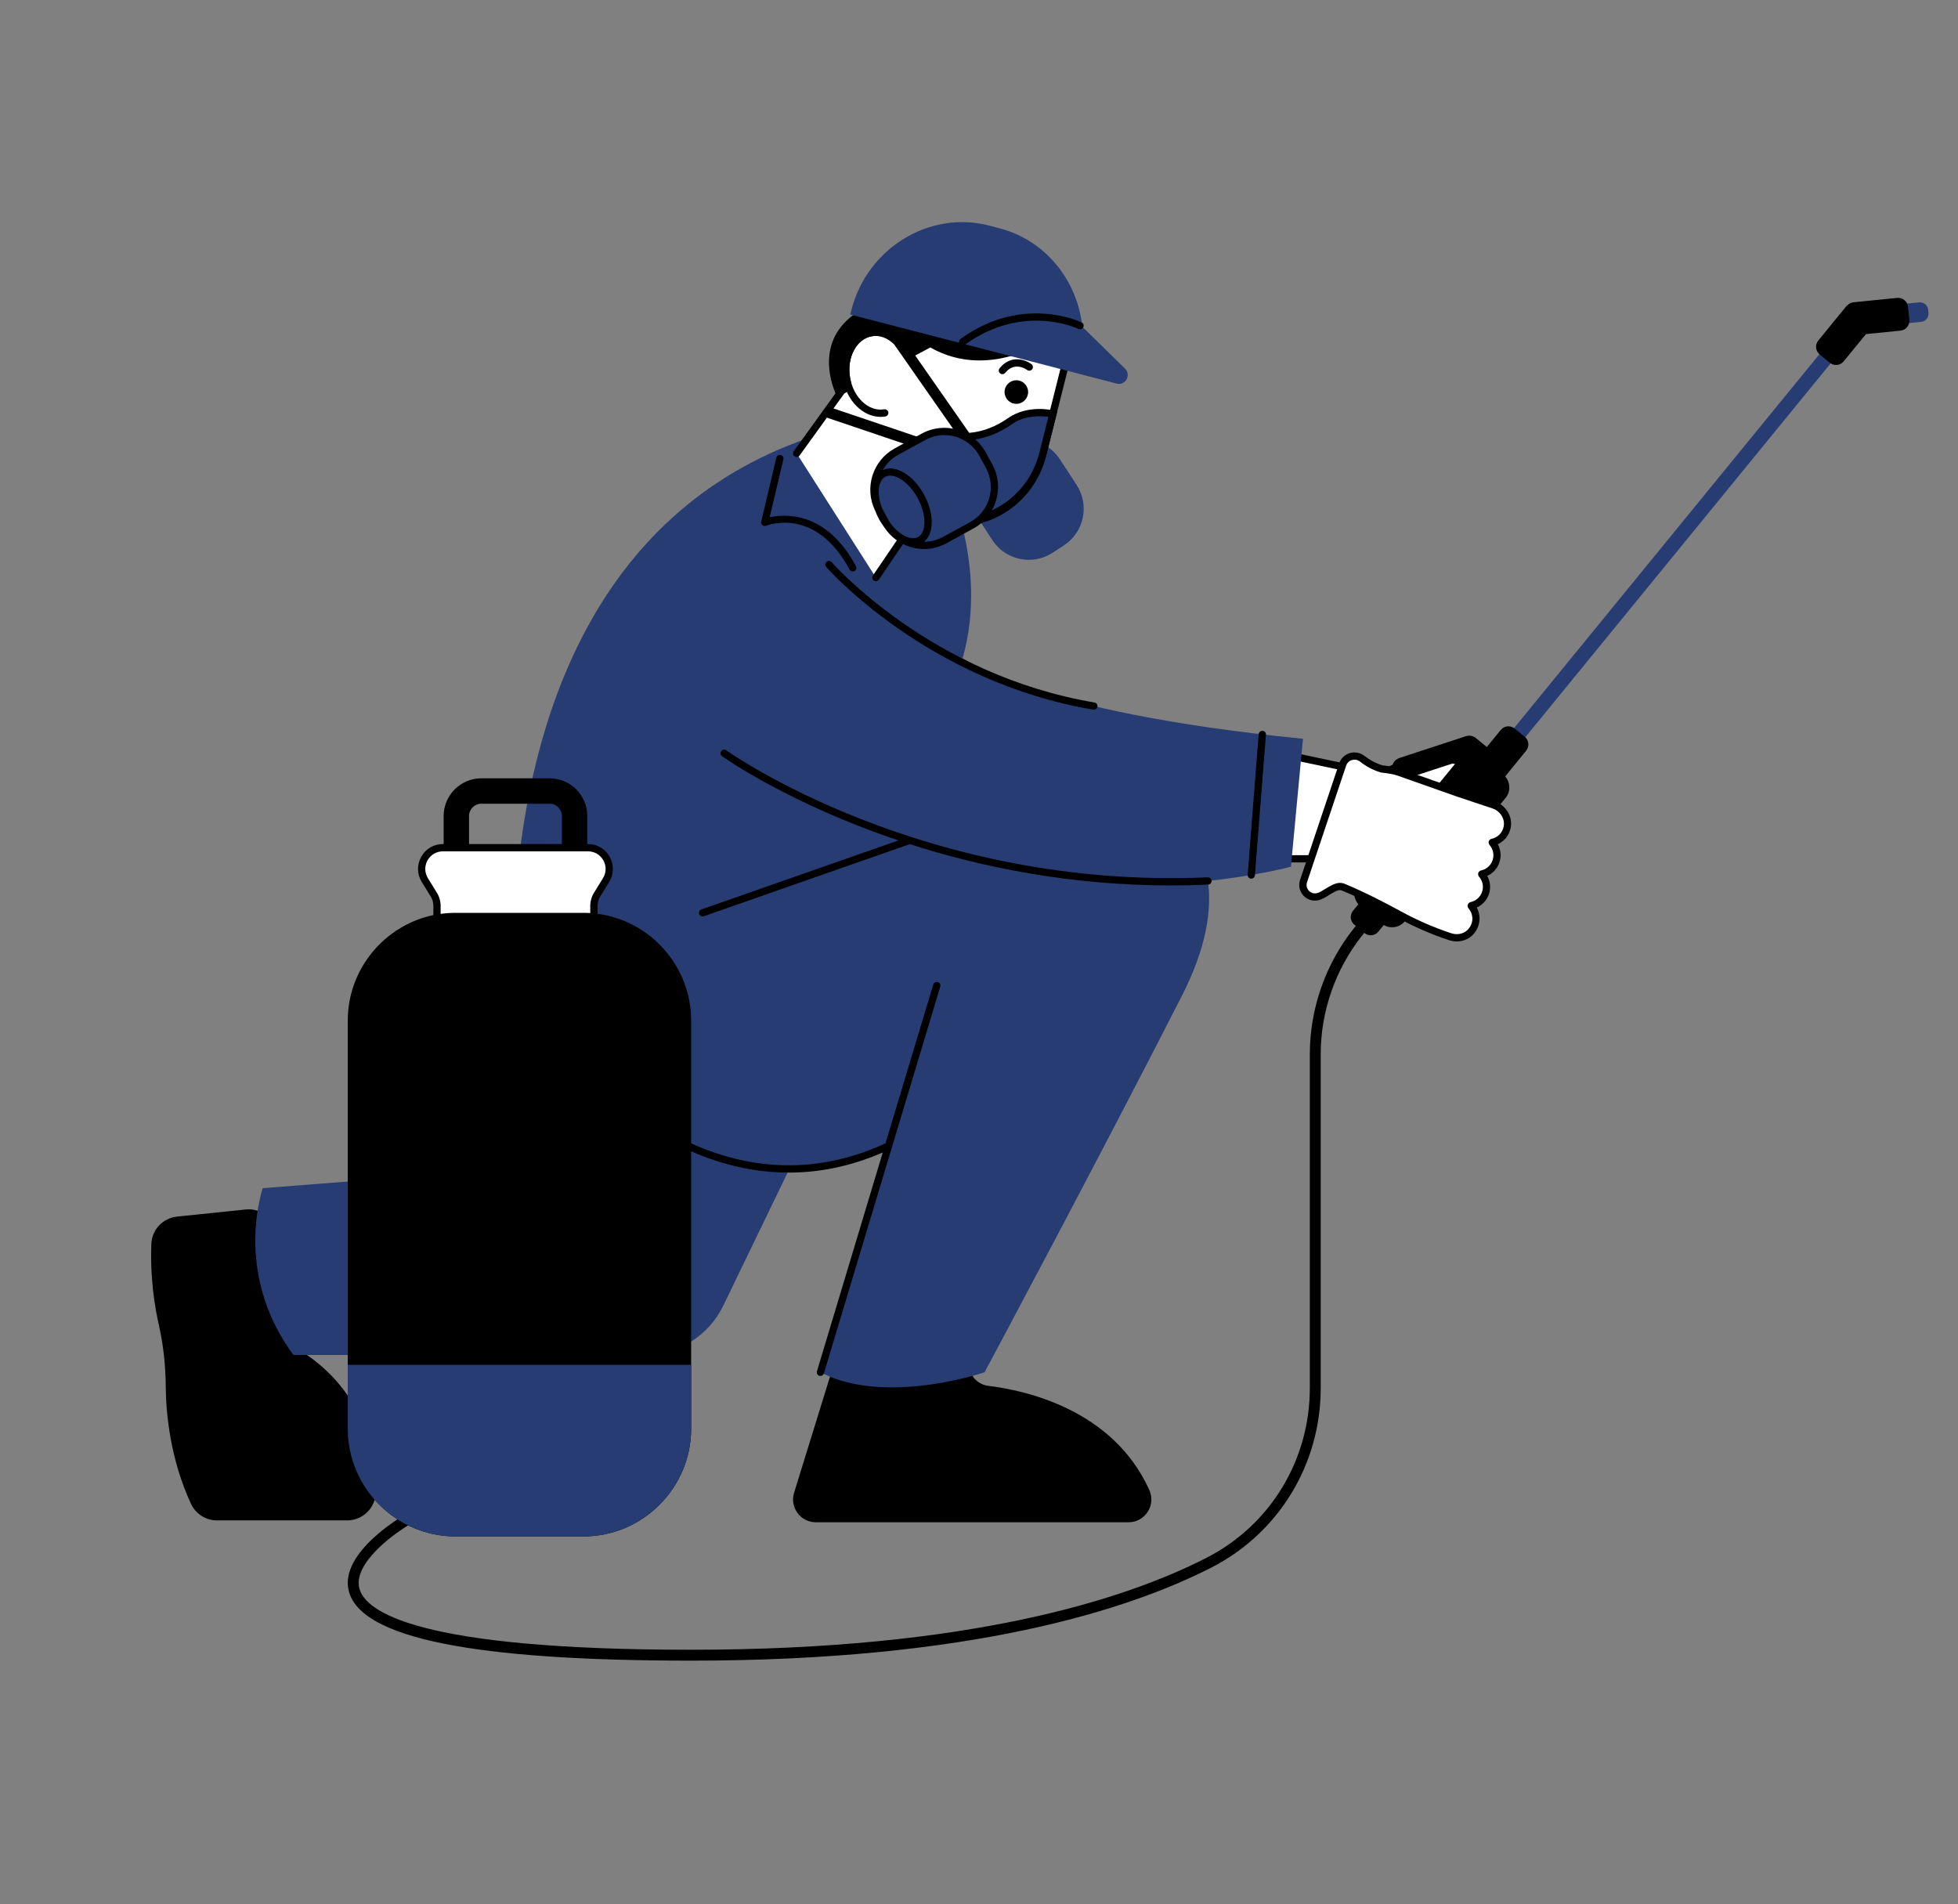 <svg xmlns="http://www.w3.org/2000/svg" xmlns:xlink="http://www.w3.org/1999/xlink" width="245.25pt" height="238.5pt" viewBox="0 0 245.25 238.5"><rect x="0" y="0" width="245.25" height="238.5" fill="#808080" stroke="none"/><defs><clipPath id="clip1"><path d="M 18.793 151 L 145 151 L 145 191 L 18.793 191 Z M 18.793 151 "></path></clipPath><clipPath id="clip2"><path d="M 43 37 L 241.613 37 L 241.613 193 L 43 193 Z M 43 37 "></path></clipPath></defs><g id="surface1"><path style=" stroke:none;fill-rule:nonzero;fill:rgb(0%,0%,0%);fill-opacity:1;" d="M 173.047 114.117 L 170.641 117.141 C 167.277 121.359 165.426 126.656 165.426 132.051 L 165.426 173.863 C 165.426 183.406 160.176 192.02 151.727 196.344 C 141.324 201.66 121.578 208 86.566 208 C 59.246 208 45.223 205.16 43.695 199.309 C 42.418 194.434 50.637 189.746 50.992 189.551 C 51.316 189.363 51.734 189.48 51.918 189.809 C 52.102 190.137 51.984 190.555 51.656 190.738 C 49.523 191.938 44.176 195.754 45.016 198.965 C 45.766 201.828 52.16 206.637 86.566 206.637 C 121.305 206.637 140.84 200.379 151.105 195.129 C 159.098 191.043 164.062 182.895 164.062 173.863 L 164.062 132.051 C 164.062 126.348 166.02 120.75 169.57 116.289 L 171.98 113.27 C 172.215 112.973 172.641 112.926 172.938 113.16 C 173.238 113.395 173.281 113.824 173.047 114.117 Z M 173.047 114.117 "></path><path style=" stroke:none;fill-rule:nonzero;fill:rgb(15.289%,23.529%,45.099%);fill-opacity:1;" d="M 124.297 67.652 L 122.188 64.418 C 120.551 61.906 121.262 58.508 123.773 56.867 L 125.211 55.934 C 127.719 54.293 131.113 55.004 132.75 57.52 L 134.859 60.75 C 136.496 63.266 135.785 66.66 133.273 68.301 L 131.84 69.238 C 129.328 70.879 125.934 70.164 124.297 67.652 Z M 124.297 67.652 "></path><g clip-path="url(#clip1)" clip-rule="nonzero"><path style=" stroke:none;fill-rule:nonzero;fill:rgb(0%,0%,0%);fill-opacity:1;" d="M 34.723 154.668 L 36.059 166.582 C 36.18 167.645 36.754 168.613 37.66 169.188 C 45.801 174.34 47.086 182.297 47.07 186.867 C 47.066 188.84 45.449 190.434 43.48 190.434 L 27.18 190.434 C 25.777 190.434 24.5 189.613 23.914 188.34 C 21.332 182.73 20.785 177.129 20.758 173.551 C 20.738 170.984 20.457 168.43 19.891 165.93 C 18.969 161.848 18.863 158.23 18.957 155.812 C 19.023 154.027 20.398 152.566 22.176 152.383 L 30.781 151.492 C 32.742 151.289 34.504 152.703 34.723 154.668 Z M 118.855 169.059 L 107.691 168.027 C 106.348 167.902 105.102 168.734 104.703 170.027 L 99.465 186.969 C 98.895 188.805 100.266 190.668 102.188 190.668 L 141.359 190.668 C 143.426 190.668 144.812 188.531 143.961 186.641 C 139.398 176.5 128.363 174.137 123.82 173.586 C 122.605 173.441 121.625 172.527 121.383 171.328 C 121.137 170.094 120.105 169.172 118.855 169.059 Z M 118.855 169.059 "></path></g><path style=" stroke:none;fill-rule:nonzero;fill:rgb(100%,100%,100%);fill-opacity:1;" d="M 179.34 103.402 L 171.902 97.676 C 179.32 92.805 185.324 96.23 185.324 96.23 Z M 157.773 107.562 L 166.934 107.562 L 168.613 96.129 L 160.211 94.352 Z M 157.773 107.562 "></path><path style=" stroke:none;fill-rule:nonzero;fill:rgb(0%,0%,0%);fill-opacity:1;" d="M 179.34 103.859 C 179.242 103.859 179.145 103.828 179.062 103.762 L 171.625 98.035 C 171.508 97.945 171.441 97.805 171.449 97.656 C 171.453 97.512 171.527 97.375 171.652 97.293 C 179.215 92.324 185.293 95.691 185.547 95.836 C 185.664 95.902 185.746 96.016 185.77 96.148 C 185.793 96.281 185.754 96.418 185.668 96.52 L 179.688 103.695 C 179.598 103.805 179.465 103.859 179.34 103.859 Z M 172.691 97.711 L 179.27 102.777 L 184.602 96.387 C 183.098 95.734 178.418 94.23 172.691 97.711 Z M 166.934 108.02 L 157.773 108.02 C 157.641 108.02 157.512 107.957 157.426 107.855 C 157.34 107.75 157.305 107.613 157.332 107.48 L 159.766 94.27 C 159.785 94.148 159.855 94.043 159.961 93.977 C 160.059 93.906 160.188 93.887 160.305 93.906 L 168.711 95.691 C 168.945 95.738 169.102 95.961 169.062 96.199 L 167.383 107.633 C 167.352 107.848 167.156 108.02 166.934 108.02 Z M 158.32 107.109 L 166.543 107.109 L 168.105 96.484 L 160.574 94.891 Z M 158.32 107.109 "></path><path style=" stroke:none;fill-rule:nonzero;fill:rgb(15.289%,23.529%,45.099%);fill-opacity:1;" d="M 161.699 108.551 C 161.699 108.551 157.824 109.633 151.301 110.344 C 151.805 114.008 151.098 118.715 148.059 124.684 C 137.855 144.727 123.324 171.883 123.324 171.883 C 123.324 171.883 110.883 176.137 102.766 171.883 L 111.562 143.406 C 111.562 143.406 110.172 144.004 107.855 144.766 C 104.844 145.762 101.828 146.293 98.867 146.422 L 90.594 163.539 C 88.77 167.312 84.949 169.711 80.766 169.711 L 36.762 169.711 C 35.461 167.984 33.113 164.371 32.277 159.188 C 31.535 154.594 32.312 150.852 32.895 148.82 C 40.844 148.203 48.789 147.586 56.73 146.965 C 61.492 146.598 65.461 143.172 66.527 138.508 L 68.625 129.332 C 65.617 123.891 64.094 117.488 64.695 110.605 C 66.414 90.895 73.992 64.355 101.145 54.902 L 118.102 59.105 C 118.102 59.105 123.984 70.418 120.578 82.434 C 120.578 82.434 128.941 89.168 163.203 92.531 Z M 161.699 108.551 "></path><path style=" stroke:none;fill-rule:nonzero;fill:rgb(100%,100%,100%);fill-opacity:1;" d="M 134.191 42.641 L 130.586 57 C 129.109 62.887 123.277 66.539 117.641 65.121 C 117.406 65.059 117.18 64.992 116.957 64.918 C 116.363 64.723 115.797 64.477 115.262 64.184 L 109.711 72.34 L 99.785 56.785 L 106.156 47.953 C 106.105 47.758 106.055 47.559 106.023 47.355 C 105.562 44.582 106.957 42.035 109.141 41.668 C 110.277 41.477 111.406 41.922 112.289 42.777 C 116.41 40.148 122.121 36.93 124.559 37.543 L 132.41 39.516 C 133.738 39.848 134.535 41.254 134.191 42.641 Z M 134.191 42.641 "></path><path style=" stroke:none;fill-rule:nonzero;fill:rgb(0%,0%,0%);fill-opacity:1;" d="M 134.633 42.75 L 131.027 57.109 C 129.488 63.25 123.43 67.043 117.527 65.555 C 117.281 65.492 117.043 65.426 116.809 65.348 C 116.336 65.191 115.863 65 115.406 64.77 L 110.082 72.594 C 109.996 72.719 109.852 72.793 109.707 72.793 C 109.621 72.793 109.531 72.766 109.453 72.715 C 109.242 72.574 109.195 72.293 109.336 72.082 L 114.883 63.93 C 115.016 63.738 115.27 63.672 115.473 63.781 C 116 64.07 116.547 64.305 117.094 64.484 C 117.312 64.555 117.527 64.621 117.742 64.672 C 123.16 66.039 128.719 62.543 130.141 56.887 L 133.746 42.527 C 133.887 41.973 133.809 41.398 133.527 40.91 C 133.25 40.426 132.816 40.086 132.293 39.957 L 124.441 37.984 C 122.766 37.562 118.832 39.223 113.332 42.66 L 121.531 54.41 C 121.746 54.719 121.672 55.141 121.363 55.359 C 121.246 55.441 121.109 55.48 120.973 55.48 C 120.758 55.48 120.547 55.383 120.414 55.191 L 111.992 43.125 C 111.98 43.121 111.973 43.117 111.969 43.109 C 111.145 42.309 110.164 41.957 109.207 42.117 C 108.289 42.273 107.5 42.875 106.984 43.828 C 106.441 44.812 106.262 46.035 106.469 47.281 C 106.5 47.473 106.547 47.66 106.594 47.84 C 106.629 47.973 106.602 48.113 106.52 48.223 L 104.398 51.16 L 119.512 56.258 C 119.867 56.379 120.059 56.77 119.938 57.125 C 119.844 57.41 119.578 57.586 119.293 57.586 C 119.219 57.586 119.148 57.574 119.074 57.551 L 103.609 52.324 C 103.594 52.32 103.586 52.312 103.578 52.309 L 100.156 57.051 C 100.012 57.254 99.727 57.301 99.523 57.156 C 99.316 57.008 99.273 56.723 99.418 56.52 L 105.664 47.859 C 105.629 47.711 105.602 47.562 105.578 47.426 C 105.34 45.984 105.559 44.551 106.191 43.387 C 106.852 42.188 107.867 41.418 109.066 41.219 C 109.766 41.098 110.488 41.195 111.164 41.48 C 111.207 41.336 111.293 41.199 111.43 41.109 C 111.738 40.891 112.16 40.969 112.375 41.277 L 112.82 41.914 C 118.711 38.23 122.703 36.609 124.672 37.109 L 132.523 39.082 C 133.285 39.273 133.926 39.762 134.328 40.465 C 134.719 41.152 134.828 41.969 134.633 42.75 Z M 127.258 47.629 C 126.441 47.656 125.801 48.336 125.828 49.148 C 125.855 49.965 126.535 50.609 127.348 50.582 C 128.16 50.555 128.805 49.871 128.777 49.059 C 128.75 48.246 128.07 47.602 127.258 47.629 Z M 129.285 46.246 C 129.438 46.047 129.395 45.758 129.191 45.609 C 128.418 45.031 126.59 44.398 125.199 46.129 C 125.039 46.324 125.074 46.609 125.27 46.77 C 125.355 46.836 125.453 46.867 125.555 46.867 C 125.688 46.867 125.816 46.809 125.91 46.699 C 127.07 45.254 128.492 46.223 128.652 46.34 C 128.852 46.492 129.137 46.445 129.285 46.246 Z M 129.285 46.246 "></path><path style=" stroke:none;fill-rule:nonzero;fill:rgb(15.289%,23.529%,45.099%);fill-opacity:1;" d="M 131.879 51.852 L 130.637 56.793 C 129.176 62.594 123.426 66.336 117.582 65.098 C 117.207 65.02 116.855 64.918 116.508 64.805 L 118.988 54.926 L 121.633 54.648 C 123.383 54.469 125.031 53.781 126.477 52.766 C 128.852 51.09 131.879 51.852 131.879 51.852 Z M 131.879 51.852 "></path><path style=" stroke:none;fill-rule:nonzero;fill:rgb(0%,0%,0%);fill-opacity:1;" d="M 119.875 65.793 C 119.09 65.793 118.289 65.711 117.488 65.543 C 117.098 65.461 116.73 65.359 116.367 65.238 L 115.969 65.105 L 118.629 54.508 L 121.59 54.199 C 123.18 54.031 124.781 53.41 126.223 52.395 C 128.738 50.621 131.859 51.383 131.992 51.414 L 132.434 51.523 L 131.086 56.906 C 129.742 62.234 125.062 65.793 119.875 65.793 Z M 117.055 64.496 C 117.258 64.555 117.461 64.605 117.676 64.652 C 123.277 65.844 128.777 62.344 130.195 56.684 L 131.316 52.215 C 130.426 52.086 128.387 51.973 126.738 53.137 C 125.172 54.242 123.426 54.918 121.68 55.102 L 119.352 55.348 Z M 117.055 64.496 "></path><path style=" stroke:none;fill-rule:nonzero;fill:rgb(15.289%,23.529%,45.099%);fill-opacity:1;" d="M 121.699 65.891 L 118.316 67.742 C 115.688 69.184 112.359 68.207 110.922 65.57 L 110.102 64.066 C 108.664 61.434 109.641 58.102 112.273 56.664 L 115.656 54.812 C 118.285 53.371 121.613 54.352 123.047 56.988 L 123.871 58.492 C 125.305 61.125 124.328 64.449 121.699 65.891 Z M 121.699 65.891 "></path><path style=" stroke:none;fill-rule:nonzero;fill:rgb(0%,0%,0%);fill-opacity:1;" d="M 106.027 47.355 C 106.121 47.898 106.277 48.41 106.488 48.883 L 104.875 49.746 C 104.875 49.746 101.426 43.289 107.074 39.316 L 118.035 39.887 L 120.227 35.582 L 132.137 41.977 C 132.137 41.977 124.301 47.934 116.527 43.52 L 113.688 45.035 C 112.941 42.809 111.055 41.348 109.145 41.672 C 106.957 42.031 105.562 44.578 106.027 47.355 Z M 124.293 58.168 C 125.047 59.551 125.215 61.145 124.77 62.664 C 124.324 64.184 123.32 65.434 121.941 66.188 L 118.559 68.039 C 117.68 68.516 116.719 68.762 115.746 68.762 C 115.188 68.762 114.621 68.68 114.066 68.516 C 112.699 68.113 111.551 67.25 110.781 66.074 C 110.539 65.75 110.312 65.402 110.105 65.031 C 109.914 64.684 109.758 64.328 109.621 63.969 C 108.223 61.145 109.285 57.684 112.074 56.16 L 115.457 54.309 C 118.312 52.746 121.902 53.801 123.465 56.66 Z M 115.793 65.496 C 115.812 64.539 115.516 63.438 114.945 62.391 C 114.023 60.699 112.586 59.574 111.5 59.574 C 111.273 59.574 111.059 59.625 110.875 59.727 C 110.375 60 110.09 60.629 110.066 61.496 C 110.047 62.156 110.188 62.887 110.465 63.621 C 110.488 63.66 110.508 63.707 110.527 63.746 L 111.352 65.25 C 111.41 65.363 111.48 65.469 111.551 65.574 C 112.004 66.168 112.527 66.66 113.07 66.988 C 113.812 67.438 114.496 67.531 114.992 67.266 C 115.484 66.992 115.773 66.363 115.793 65.496 Z M 123.496 58.605 L 122.676 57.102 C 121.766 55.441 120.051 54.5 118.285 54.5 C 117.477 54.5 116.652 54.695 115.895 55.113 L 112.512 56.965 C 111.672 57.422 111.023 58.09 110.582 58.867 C 112.16 58.156 114.387 59.477 115.746 61.961 C 116.391 63.141 116.73 64.41 116.703 65.523 C 116.676 66.559 116.336 67.375 115.738 67.855 C 116.551 67.855 117.371 67.66 118.129 67.246 L 121.512 65.398 C 123.926 64.07 124.812 61.023 123.496 58.605 Z M 123.496 58.605 "></path><path style=" stroke:none;fill-rule:nonzero;fill:rgb(15.289%,23.529%,45.099%);fill-opacity:1;" d="M 139.895 48.051 L 135.031 46.789 L 106.496 39.398 L 106.645 38.812 C 108.648 31.066 116.418 26.316 123.906 28.258 L 125.195 28.594 C 130.965 30.09 134.957 35.141 135.566 40.926 L 140.914 46.168 C 141.723 46.945 140.969 48.328 139.895 48.051 Z M 139.895 48.051 "></path><path style=" stroke:none;fill-rule:nonzero;fill:rgb(0%,0%,0%);fill-opacity:1;" d="M 120.215 43.082 C 120.07 42.875 120.113 42.594 120.32 42.445 C 128.109 36.812 135.41 40.348 135.484 40.387 C 135.707 40.5 135.797 40.773 135.688 40.996 C 135.574 41.219 135.305 41.312 135.082 41.199 C 135.012 41.164 128.184 37.883 120.852 43.18 C 120.77 43.242 120.676 43.27 120.586 43.27 C 120.441 43.27 120.301 43.203 120.215 43.082 Z M 110.297 52.215 C 110.496 52.215 110.695 52.195 110.898 52.164 C 111.141 52.121 111.309 51.887 111.27 51.641 C 111.227 51.395 110.992 51.227 110.746 51.27 C 108.812 51.59 106.895 49.805 106.473 47.281 C 106.266 46.039 106.445 44.812 106.988 43.828 C 107.508 42.875 108.301 42.273 109.211 42.117 C 109.457 42.078 109.625 41.84 109.586 41.594 C 109.543 41.348 109.312 41.18 109.062 41.223 C 107.867 41.422 106.848 42.195 106.188 43.391 C 105.551 44.555 105.336 45.992 105.574 47.434 C 106.043 50.195 108.086 52.215 110.297 52.215 Z M 104.172 70.414 C 104.008 70.223 103.723 70.207 103.531 70.371 C 103.34 70.535 103.324 70.82 103.484 71.012 C 103.609 71.152 116.098 85.371 136.934 88.883 C 136.961 88.891 136.984 88.891 137.012 88.891 C 137.227 88.891 137.418 88.73 137.461 88.512 C 137.5 88.266 137.332 88.031 137.086 87.988 C 116.578 84.531 104.289 70.555 104.172 70.414 Z M 151.277 109.891 C 115.602 111.469 91.219 94.156 90.973 93.98 C 90.766 93.836 90.484 93.879 90.336 94.086 C 90.191 94.289 90.234 94.57 90.441 94.723 C 90.582 94.82 98.77 100.637 112.535 105.266 L 87.852 113.91 C 87.617 113.992 87.488 114.25 87.574 114.484 C 87.641 114.672 87.816 114.789 88.004 114.789 C 88.051 114.789 88.102 114.781 88.152 114.762 L 113.953 105.73 C 122.879 108.598 133.996 110.902 146.684 110.902 C 148.203 110.902 149.75 110.871 151.316 110.801 C 151.566 110.789 151.762 110.578 151.754 110.328 C 151.742 110.078 151.523 109.887 151.277 109.891 Z M 117.469 123.008 C 117.227 122.938 116.973 123.074 116.898 123.312 L 110.91 143.219 C 110.887 143.227 110.863 143.227 110.844 143.234 C 92.129 151.852 77.531 137.277 77.387 137.133 C 77.207 136.957 76.922 136.953 76.746 137.129 C 76.57 137.305 76.562 137.594 76.742 137.77 C 76.855 137.887 85.84 146.871 98.812 146.871 C 102.457 146.871 106.41 146.16 110.57 144.352 L 102.328 171.754 C 102.254 171.996 102.391 172.25 102.633 172.32 C 102.68 172.336 102.719 172.34 102.766 172.34 C 102.961 172.34 103.141 172.215 103.199 172.016 L 117.77 123.582 C 117.844 123.332 117.707 123.082 117.469 123.008 Z M 95.953 65.855 C 96.207 65.754 102.195 63.473 106.406 71.332 C 106.488 71.488 106.645 71.574 106.805 71.574 C 106.879 71.574 106.949 71.555 107.02 71.52 C 107.242 71.402 107.324 71.125 107.203 70.906 C 103.523 64.027 98.359 64.363 96.402 64.793 L 98.125 57.531 C 98.184 57.285 98.031 57.043 97.789 56.988 C 97.543 56.934 97.297 57.078 97.242 57.324 L 95.344 65.332 C 95.305 65.496 95.363 65.668 95.488 65.781 C 95.617 65.887 95.797 65.918 95.953 65.855 Z M 158.148 91.535 C 157.902 91.516 157.68 91.703 157.656 91.953 L 156.277 109.559 C 156.258 109.809 156.445 110.027 156.695 110.051 C 156.707 110.051 156.719 110.051 156.73 110.051 C 156.969 110.051 157.168 109.867 157.184 109.633 L 158.566 92.027 C 158.582 91.77 158.398 91.555 158.148 91.535 Z M 73.559 102.207 L 73.559 110.141 C 73.559 112.746 71.441 114.863 68.84 114.863 L 60.289 114.863 C 57.688 114.863 55.57 112.746 55.57 110.141 L 55.57 102.207 C 55.57 99.602 57.688 97.484 60.289 97.484 L 68.84 97.484 C 71.441 97.488 73.559 99.609 73.559 102.207 Z M 70.379 102.207 C 70.379 101.359 69.688 100.668 68.84 100.668 L 60.289 100.668 C 59.441 100.668 58.75 101.359 58.75 102.207 L 58.75 110.141 C 58.75 110.992 59.441 111.68 60.289 111.68 L 68.84 111.68 C 69.688 111.68 70.379 110.992 70.379 110.141 Z M 70.379 102.207 "></path><path style=" stroke:none;fill-rule:nonzero;fill:rgb(100%,100%,100%);fill-opacity:1;" d="M 75.918 110.234 L 74.793 112.062 C 74.535 112.48 74.398 112.969 74.398 113.465 L 74.398 119.91 C 74.398 121.383 73.207 122.574 71.738 122.574 L 57.398 122.574 C 55.926 122.574 54.738 121.383 54.738 119.91 L 54.738 113.465 C 54.738 112.969 54.602 112.484 54.34 112.062 L 53.215 110.234 C 52.121 108.465 53.398 106.172 55.48 106.172 L 73.652 106.172 C 75.738 106.176 77.008 108.465 75.918 110.234 Z M 75.918 110.234 "></path><path style=" stroke:none;fill-rule:nonzero;fill:rgb(0%,0%,0%);fill-opacity:1;" d="M 74.848 114.453 L 74.848 113.461 C 74.848 113.051 74.961 112.648 75.176 112.301 L 76.301 110.473 C 76.898 109.496 76.926 108.316 76.367 107.316 C 75.809 106.316 74.793 105.719 73.648 105.719 L 55.48 105.719 C 54.336 105.719 53.32 106.312 52.762 107.316 C 52.203 108.316 52.23 109.5 52.828 110.473 L 53.957 112.301 C 54.168 112.648 54.281 113.051 54.281 113.461 L 54.281 114.617 C 48.18 115.898 43.559 121.352 43.559 127.832 L 43.559 178.941 C 43.559 186.367 49.629 192.441 57.043 192.441 L 73.086 192.441 C 80.5 192.441 86.57 186.367 86.57 178.941 L 86.57 127.836 C 86.57 121.008 81.441 115.328 74.848 114.453 Z M 54.727 111.828 L 53.602 110 C 53.176 109.309 53.156 108.473 53.551 107.762 C 53.945 107.055 54.668 106.633 55.477 106.633 L 73.648 106.633 C 74.461 106.633 75.18 107.055 75.574 107.762 C 75.969 108.473 75.949 109.309 75.523 110 L 74.398 111.828 C 74.094 112.316 73.934 112.887 73.934 113.465 L 73.934 114.367 C 73.652 114.352 73.367 114.336 73.082 114.336 L 57.043 114.336 C 56.418 114.336 55.801 114.383 55.191 114.469 L 55.191 113.465 C 55.191 112.887 55.031 112.316 54.727 111.828 Z M 54.727 111.828 "></path><g clip-path="url(#clip2)" clip-rule="nonzero"><path style=" stroke:none;fill-rule:nonzero;fill:rgb(15.289%,23.529%,45.099%);fill-opacity:1;" d="M 230.414 41.277 L 231.82 42.426 L 186.695 97.676 L 185.289 96.527 Z M 241.508 38.781 C 241.453 38.223 240.953 37.816 240.395 37.871 L 237.492 38.164 C 236.934 38.219 236.531 38.719 236.586 39.277 L 236.625 39.695 C 236.68 40.254 237.18 40.66 237.738 40.605 L 240.641 40.312 C 241.199 40.258 241.602 39.758 241.547 39.199 Z M 43.559 178.945 C 43.559 186.375 49.629 192.445 57.043 192.445 L 73.086 192.445 C 80.5 192.445 86.57 186.375 86.57 178.945 L 86.57 170.949 L 43.559 170.949 Z M 43.559 178.945 "></path></g><path style=" stroke:none;fill-rule:nonzero;fill:rgb(0%,0%,0%);fill-opacity:1;" d="M 190.984 92.285 C 191.512 92.715 191.59 93.5 191.16 94.027 L 188.531 97.25 C 189.191 98.004 189.238 99.145 188.578 99.945 L 175.973 115.379 C 175.32 116.184 174.195 116.363 173.324 115.863 L 172.645 116.695 C 172.215 117.223 171.434 117.301 170.906 116.867 L 169.641 115.828 C 169.113 115.395 169.035 114.613 169.469 114.086 L 170.145 113.254 C 169.48 112.5 169.438 111.359 170.094 110.559 L 182.418 95.473 L 176.129 97.531 C 175.988 97.574 175.848 97.598 175.707 97.598 C 175.133 97.598 174.598 97.234 174.414 96.656 C 174.18 95.945 174.566 95.172 175.285 94.941 L 183.594 92.215 C 184.035 92.07 184.52 92.16 184.879 92.457 L 186.184 93.527 C 186.199 93.539 186.211 93.559 186.227 93.57 L 187.98 91.426 C 188.41 90.898 189.191 90.82 189.719 91.254 Z M 238.988 38.422 C 238.918 37.746 238.309 37.246 237.633 37.312 L 232.156 37.863 C 231.879 37.891 231.641 38.012 231.449 38.188 C 231.371 38.246 231.301 38.309 231.234 38.387 L 227.754 42.652 C 227.32 43.18 227.398 43.965 227.926 44.395 L 229.191 45.438 C 229.719 45.867 230.5 45.789 230.93 45.262 L 233.723 41.844 L 238.047 41.414 C 238.723 41.344 239.223 40.734 239.156 40.059 Z M 238.988 38.422 "></path><path style=" stroke:none;fill-rule:nonzero;fill:rgb(100%,100%,100%);fill-opacity:1;" d="M 182.66 99.348 L 187.055 100.812 C 188.23 101.203 189.02 102.391 188.785 103.605 C 188.59 104.609 187.824 105.305 186.926 105.504 C 186.91 105.508 186.902 105.527 186.914 105.539 C 187.449 106.168 187.664 107.043 187.387 107.883 C 187.109 108.719 186.41 109.289 185.605 109.473 C 185.586 109.477 185.582 109.496 185.594 109.508 C 186.129 110.137 186.34 111.012 186.062 111.852 C 185.789 112.688 185.086 113.258 184.285 113.441 C 184.266 113.445 184.262 113.465 184.27 113.477 C 184.973 114.297 185.125 115.551 184.344 116.566 C 183.723 117.383 182.609 117.656 181.633 117.332 L 181.574 117.312 C 179.406 116.594 177.312 115.688 175.312 114.59 C 173.34 113.512 170.621 112.105 168.188 111.109 C 167.25 110.727 166.004 112.105 165.02 112.328 C 163.867 112.582 162.883 111.484 163.258 110.371 L 168.152 95.781 C 168.496 94.754 169.754 94.375 170.605 95.047 L 170.617 95.059 C 171.332 95.621 172.148 96.047 173.016 96.32 C 173.75 96.418 174.488 96.488 175.188 96.734 Z M 182.66 99.348 "></path><path style=" stroke:none;fill-rule:nonzero;fill:rgb(0%,0%,0%);fill-opacity:1;" d="M 182.469 117.914 C 182.145 117.914 181.82 117.863 181.5 117.754 L 181.445 117.738 C 179.27 117.02 177.137 116.09 175.105 114.98 C 173.23 113.953 170.48 112.523 168.027 111.52 C 167.668 111.367 167.047 111.754 166.504 112.09 C 166.055 112.367 165.586 112.656 165.133 112.758 C 164.434 112.914 163.723 112.691 163.242 112.156 C 162.762 111.617 162.609 110.895 162.84 110.215 L 167.734 95.621 C 167.941 95 168.441 94.512 169.074 94.324 C 169.699 94.141 170.387 94.27 170.902 94.676 C 171.574 95.207 172.32 95.602 173.129 95.859 L 173.391 95.891 C 174.039 95.973 174.707 96.059 175.355 96.285 L 182.805 98.914 L 187.191 100.371 C 188.621 100.848 189.496 102.273 189.223 103.68 C 189.047 104.598 188.434 105.359 187.602 105.742 C 187.984 106.438 188.066 107.25 187.812 108.012 C 187.559 108.777 187.008 109.383 186.285 109.707 C 186.668 110.402 186.75 111.219 186.496 111.977 C 186.242 112.742 185.691 113.344 184.969 113.672 C 185.512 114.66 185.426 115.891 184.703 116.832 C 184.184 117.531 183.348 117.914 182.469 117.914 Z M 167.855 110.582 C 168.027 110.582 168.207 110.613 168.379 110.68 C 170.867 111.699 173.648 113.148 175.547 114.188 C 177.527 115.27 179.605 116.172 181.73 116.879 L 181.785 116.895 C 182.617 117.168 183.504 116.926 183.992 116.285 C 184.68 115.391 184.461 114.371 183.938 113.77 C 183.836 113.645 183.797 113.453 183.848 113.305 C 183.898 113.156 184.039 113.027 184.191 112.992 C 184.883 112.836 185.426 112.355 185.641 111.699 C 185.859 111.047 185.715 110.336 185.254 109.801 C 185.152 109.676 185.113 109.492 185.164 109.34 C 185.215 109.191 185.359 109.059 185.516 109.027 C 186.199 108.871 186.742 108.391 186.957 107.734 C 187.176 107.082 187.031 106.371 186.574 105.836 C 186.469 105.715 186.434 105.527 186.48 105.375 C 186.531 105.227 186.672 105.094 186.832 105.062 C 187.617 104.891 188.195 104.301 188.344 103.523 C 188.531 102.559 187.918 101.582 186.914 101.25 L 182.52 99.785 L 175.062 97.152 C 174.504 96.957 173.91 96.879 173.281 96.797 L 172.977 96.758 C 172.949 96.754 172.926 96.75 172.902 96.738 C 171.969 96.449 171.117 96 170.359 95.398 C 170.059 95.164 169.691 95.094 169.34 95.199 C 168.992 95.305 168.719 95.562 168.605 95.914 L 163.711 110.504 C 163.586 110.871 163.668 111.262 163.93 111.551 C 164.188 111.836 164.562 111.957 164.941 111.871 C 165.25 111.805 165.648 111.559 166.035 111.316 C 166.602 110.969 167.234 110.582 167.855 110.582 Z M 167.855 110.582 "></path></g></svg>